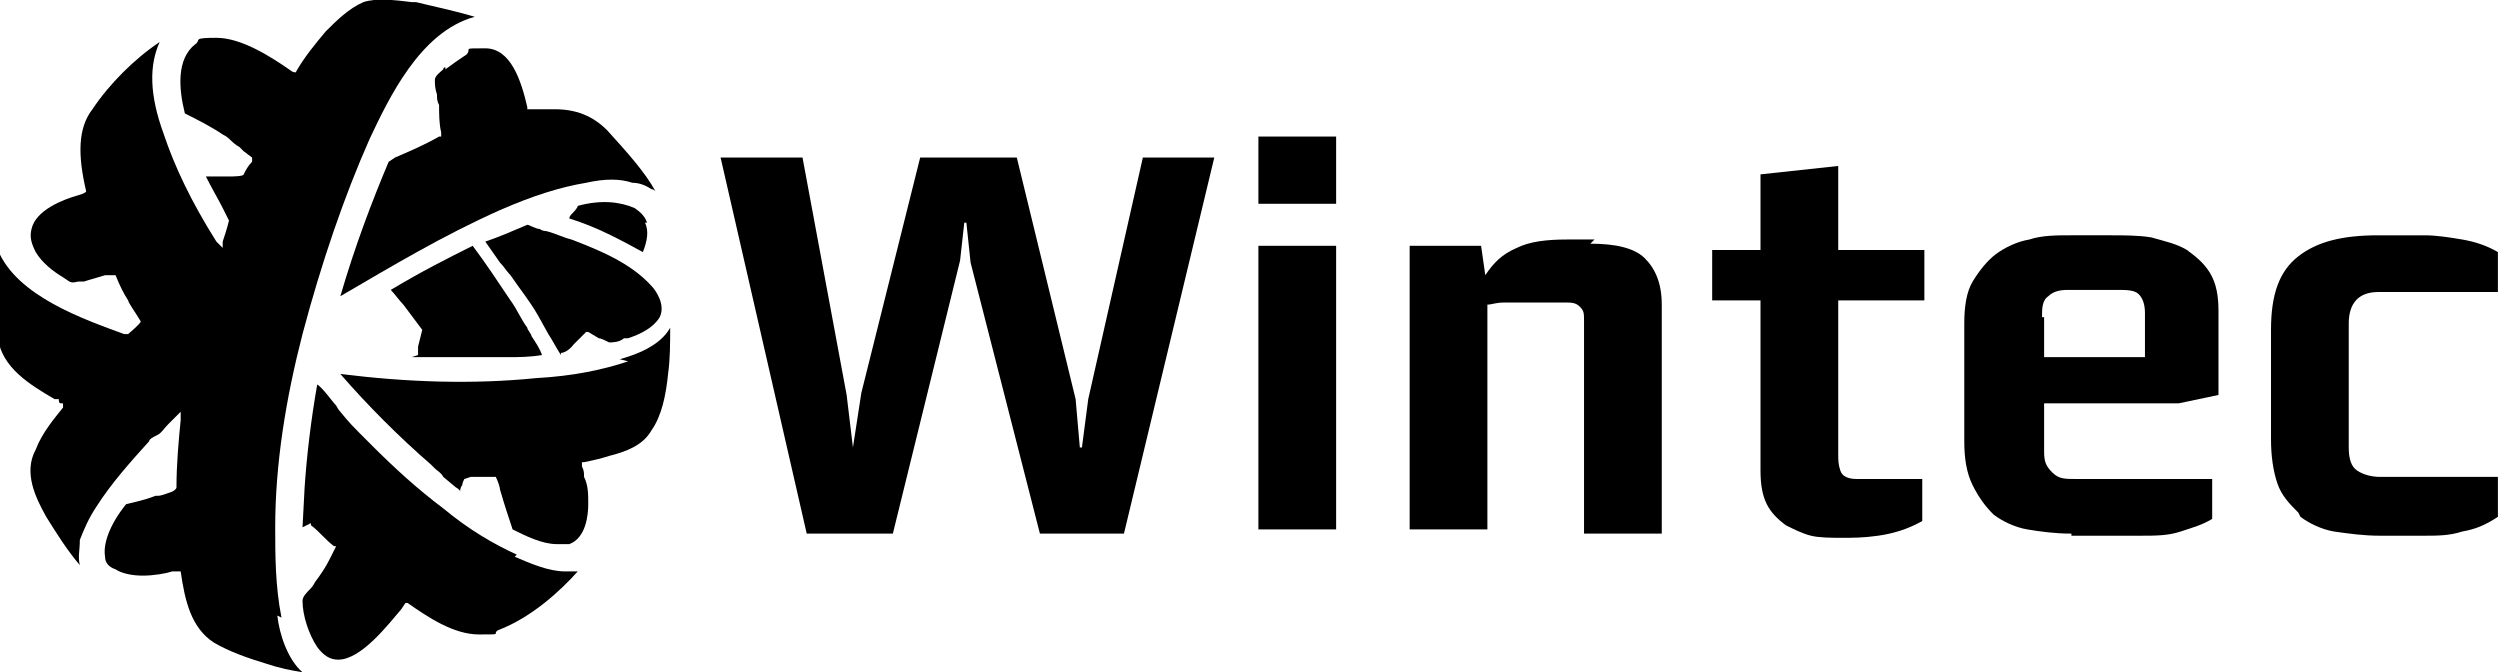 <?xml version="1.0" encoding="UTF-8"?>
<svg id="Layer_1" xmlns="http://www.w3.org/2000/svg" version="1.1" viewBox="0 0 119 32">
  <!-- Generator: Adobe Illustrator 29.5.1, SVG Export Plug-In . SVG Version: 2.1.0 Build 141)  -->
  <g>
    <polygon points="51.8 19 51.5 21.3 51.4 21.3 51.2 19 48.4 7.5 43.8 7.5 41 18.7 40.6 21.3 40.6 21.3 40.3 18.8 38.2 7.5 34.3 7.5 38.4 25.4 42.5 25.4 45.7 12.4 45.9 10.6 46 10.6 46.2 12.5 49.5 25.4 53.5 25.4 57.8 7.5 54.4 7.5 51.8 19"/>
    <rect x="59.9" y="6.5" width="3.7" height="3.2"/>
    <rect x="59.9" y="11.7" width="3.7" height="13.5"/>
    <path d="M75.9,11.4h-1.3c-1,0-1.8.1-2.4.4-.7.3-1.1.7-1.5,1.3l-.2-1.4h-3.4v13.5h3.7v-10.7c.2,0,.4-.1.8-.1.3,0,.7,0,1,0h1.9c.3,0,.5,0,.7.2s.2.3.2.7v10.1h3.7v-10.9c0-1-.3-1.7-.8-2.2-.5-.5-1.4-.7-2.6-.7h0Z"/>
    <path d="M91.5,22.8h-3.1c-.4,0-.7-.1-.8-.4s-.1-.5-.1-.8v-7.3h4.1v-2.4h-4.1v-4l-3.7.4v3.6h-2.3v2.4h2.3v8.1c0,.7.1,1.2.3,1.6.2.4.5.7.9,1,.4.2.8.4,1.2.5s1,.1,1.5.1,1,0,1.7-.1c.7-.1,1.4-.3,2.1-.7v-1.9h0,0Z"/>
    <path d="M98.6,25.5h3.3c.7,0,1.3,0,1.9-.2s1-.3,1.5-.6v-1.9h-6.5c-.5,0-.8,0-1.1-.3s-.4-.5-.4-1v-2.3h6.4l1.9-.4v-4c0-.7-.1-1.3-.4-1.8-.3-.5-.7-.8-1.1-1.1-.5-.3-1-.4-1.7-.6-.6-.1-1.3-.1-2-.1h-1.8c-.7,0-1.4,0-2,.2-.6.1-1.2.4-1.6.7s-.8.8-1.1,1.3-.4,1.2-.4,2v5.6c0,.8.1,1.5.4,2.1s.6,1,1,1.4c.4.3,1,.6,1.6.7.6.1,1.3.2,2.1.2h0ZM97.2,15.1c0-.4,0-.8.3-1,.2-.2.5-.3.9-.3h2.4c.4,0,.8,0,1,.2s.3.5.3.9v2.1h-4.8v-1.9h0,0Z"/>
    <path d="M109.5,24.6c.4.3,1,.6,1.6.7.7.1,1.4.2,2.2.2h2.1c.6,0,1.2,0,1.8-.2.6-.1,1.1-.3,1.7-.7v-1.9h-5.6c-.4,0-.8-.1-1.1-.3-.3-.2-.4-.6-.4-1.1v-5.9c0-1,.5-1.5,1.4-1.5h5.7v-1.9c-.5-.3-1.1-.5-1.7-.6-.6-.1-1.2-.2-1.8-.2h-2.2c-1.7,0-2.9.3-3.8,1s-1.3,1.8-1.3,3.5v5.2c0,.8.1,1.5.3,2.1s.6,1,1,1.4h0Z"/>
  </g>
  <g>
    <path d="M21.2,3.2s-.1,0-.1.1c-.1.1-.4.3-.4.5,0,.2,0,.4.1.7,0,.2,0,.3.1.5,0,.4,0,.9.1,1.3v.2h-.1c-.7.4-1.4.7-2.1,1l-.3.2c-.8,1.9-1.6,4-2.3,6.4,2.4-1.4,4.9-2.9,7.6-4.1,1.6-.7,2.9-1.1,4.1-1.3.9-.2,1.6-.2,2.2,0,.3,0,.6.1.9.3,0,0,.1,0,.2.1-.5-.9-1.3-1.8-2.3-2.9-.7-.7-1.5-1-2.5-1s-.5,0-.7,0c-.1,0-.2,0-.3,0h-.3s0,0,0,0c0,0,0,0,0-.1-.3-1.3-.8-2.8-2-2.8s-.6,0-.9.3c-.3.2-.6.4-1,.7h0Z"/>
    <path d="M30.8,10.6c-.1-.3-.3-.5-.6-.7-.7-.3-1.6-.4-2.7-.1,0,.1-.2.3-.3.4,0,0-.1.1-.1.2,1.3.4,2.4,1,3.5,1.6.2-.5.3-1,.1-1.4h0Z"/>
    <path d="M13.4,29.4c-.3-1.5-.3-3-.3-4.3,0-3,.5-6.1,1.3-9.2.9-3.4,2-6.6,3.2-9.3.9-1.9,2.4-5.1,5-5.8-1-.3-2-.5-2.8-.7h-.2C18.8,0,17.9-.1,17.3.1c-.7.3-1.3.9-1.8,1.4-.5.6-1,1.2-1.4,1.9h0c0,.1-.2,0-.2,0-1-.7-2.4-1.6-3.6-1.6s-.7.1-1,.3c-.9.7-.8,2.1-.5,3.3.6.3,1.2.6,1.8,1,0,0,.2.1.3.2.1.1.3.3.5.4h0c.1.1.2.2.2.2l.4.3v.2c-.2.2-.3.4-.4.6h0c0,.1-.6.1-.6.1-.4,0-.8,0-1.2,0,.3.6.6,1.1.8,1.5h0c0,0,.3.6.3.6h0c-.1.4-.2.7-.3,1v.3c0,0-.3-.3-.3-.3-1.2-1.9-2-3.6-2.5-5.1-.7-1.9-.7-3.3-.2-4.4-1.2.8-2.4,2-3.2,3.2-.7.9-.7,2.2-.3,3.9h0c0,.1-.4.2-.4.2-.7.2-2,.7-2.2,1.6-.1.4,0,.7.2,1.1.3.5.8.9,1.3,1.2l.3.2c.2.1.3,0,.5,0,0,0,.2,0,.2,0,.3-.1.7-.2,1-.3h0s.5,0,.5,0h0c.2.5.4.9.6,1.2,0,.1.3.5.6,1h0c0,.1-.6.6-.6.6h-.2c-1.9-.7-5.1-1.8-6-4,0,.7,0,1.4,0,2v.4c0,.6,0,1.2,0,1.8.2,1.4,1.5,2.2,2.7,2.9h.2c0,.1,0,.2.1.2h.1c0,.1,0,.2,0,.2-.4.5-1,1.2-1.3,2-.6,1.1,0,2.3.5,3.2.5.8,1,1.6,1.6,2.3-.1-.4,0-.7,0-1.2.2-.5.4-1,.8-1.6.7-1.1,1.6-2.1,2.5-3.1,0-.1.2-.2.4-.3.2-.1.3-.3.5-.5l.6-.6v.4c-.1,1-.2,2.1-.2,3.2h0c0,.1-.2.2-.2.2h0c-.3.1-.5.2-.7.2h-.1c-.5.2-1,.3-1.4.4-.8,1-1.1,1.9-1,2.5,0,.3.2.5.5.6.3.2.8.3,1.3.3s1.1-.1,1.4-.2h.1s.3,0,.3,0h0c.2,1.4.5,2.7,1.6,3.4.7.4,1.5.7,2.5,1,.6.2,1.1.3,1.7.4-.7-.6-1.1-1.8-1.2-2.7,0,0,0,0,0,0Z"/>
    <path d="M19.6,17c0,0,.2,0,.3,0,.2,0,.3,0,.5,0h1.4c.5,0,1,0,1.5,0h.9c.5,0,1,0,1.6-.1-.1-.3-.3-.6-.5-.9,0-.1-.2-.3-.2-.4-.3-.4-.5-.9-.8-1.3-.6-.9-1.2-1.8-1.8-2.6-1.2.6-2.4,1.2-3.9,2.1.2.2.4.5.6.7.3.4.6.8.9,1.2h0c0,0-.2.8-.2.8h0v.2c0,0,0,.1,0,.2,0,0,0,0,0,0Z"/>
    <path d="M26.7,16.8h0c0,0,.3,0,.6-.4l.6-.6h.1c0,0,.5.3.5.3.1,0,.3.1.5.2.1,0,.5,0,.7-.2,0,0,.1,0,.2,0,.6-.2,1.2-.5,1.5-1,.3-.6-.2-1.3-.4-1.5-1-1.1-2.5-1.7-3.8-2.2-.4-.1-.8-.3-1.2-.4,0,0-.2,0-.3-.1-.2,0-.5-.2-.6-.2h0c-.7.3-1.4.6-2,.8.2.3.5.7.7,1,.2.2.3.4.5.6.4.6.9,1.2,1.3,1.9l.5.9c.2.3.4.7.6,1h0Z"/>
    <path d="M29.9,17.2c-1.2.4-2.6.7-4.4.8-3,.3-6.1.2-9.3-.2,1.3,1.5,2.8,3,4.3,4.3l.2.2c.1.1.3.2.4.4l.6.5c0,0,.2.1.2.2,0,0,0-.2.1-.3,0-.1.1-.3.1-.3h0c0,0,.3-.1.3-.1.2,0,.5,0,.7,0h.5s0,0,0,0c.1.2.2.5.2.6h0c.2.7.4,1.3.6,1.9.6.3,1.4.7,2.1.7s.4,0,.6,0c.8-.3.9-1.4.9-1.9,0-.5,0-.9-.2-1.3,0-.2,0-.3-.1-.5v-.2s.1,0,.1,0c.5-.1.9-.2,1.2-.3h0c.8-.2,1.6-.5,2-1.2.5-.7.7-1.7.8-2.7.1-.7.1-1.5.1-2.2-.5.9-1.7,1.3-2.4,1.5h0s0,0,0,0Z"/>
    <path d="M24.6,26.4c-1.1-.5-2.3-1.2-3.5-2.2-1.2-.9-2.3-1.9-3.4-3s-1-1-1.5-1.6c0,0-.1-.1-.2-.3-.2-.2-.6-.8-.9-1-.3,1.7-.5,3.4-.6,4.9h0c0,0-.1,1.9-.1,1.9l.4-.2h0c0,0,0,.1,0,.1.4.3.7.7,1.1,1h.1c0,0-.3.6-.3.6-.2.4-.4.7-.7,1.1,0,0-.1.2-.2.3-.2.2-.4.4-.4.6,0,.7.3,1.6.7,2.2.3.4.6.6,1,.6,1.1,0,2.4-1.7,3-2.4h0l.2-.3h.1c1,.7,2.2,1.5,3.4,1.5s.6,0,.9-.2c1.6-.6,3-1.9,3.8-2.8-.2,0-.4,0-.6,0-.8,0-1.7-.4-2.4-.7h0Z"/>
  </g>
</svg>